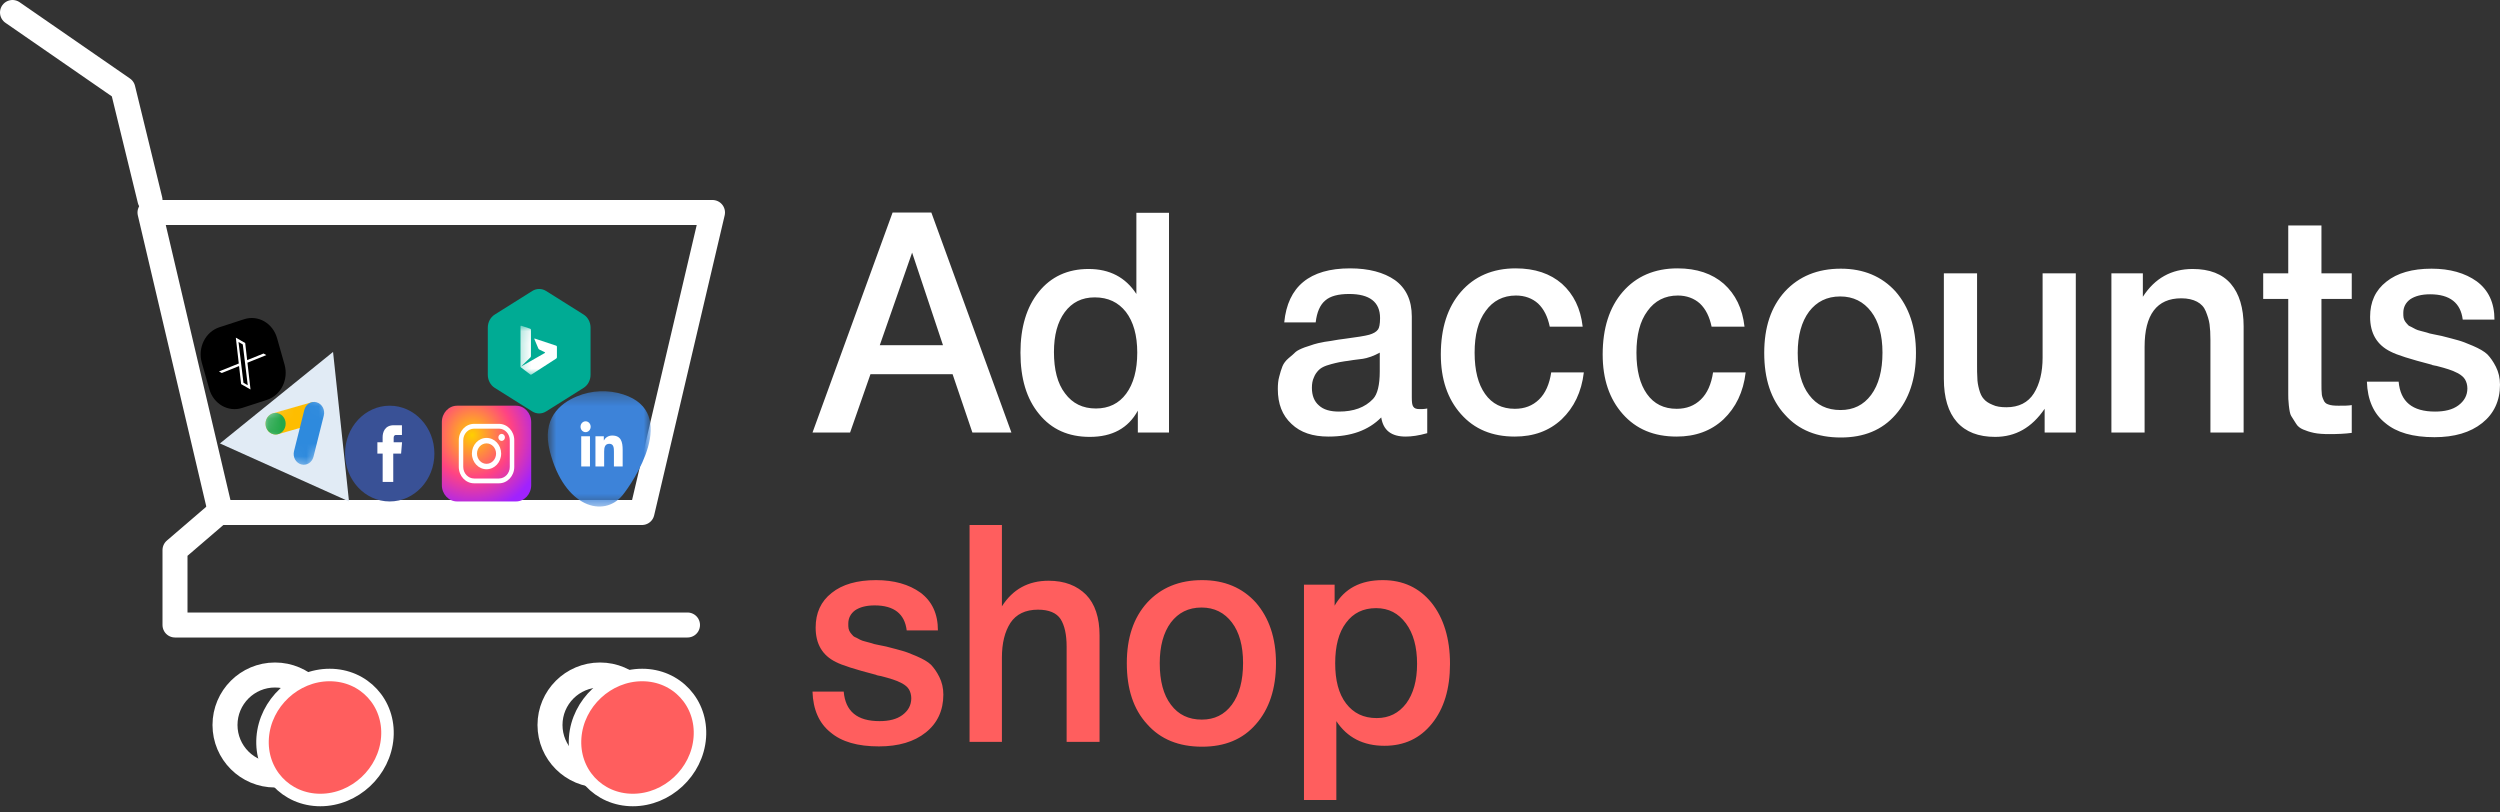 <svg xmlns="http://www.w3.org/2000/svg" width="200" height="65" viewBox="0 0 200 65" fill="none"><rect x="0" y="0" width="200" height="65" fill="#333333" stroke="none"/><g clip-path="url(#clip0_621_290)"><path d="M74.507 17L80.914 34.605H77.792L76.208 29.938H69.637L68.006 34.605H65L71.408 17H74.507ZM75.439 27.617L72.969 20.21L70.382 27.617H75.439ZM93.52 17.025V34.605H91.027V32.852C90.258 34.259 88.976 34.951 87.182 34.951C85.481 34.951 84.13 34.358 83.128 33.123C82.126 31.914 81.637 30.284 81.637 28.21C81.637 26.185 82.126 24.556 83.105 23.346C84.083 22.136 85.411 21.518 87.089 21.518C88.767 21.518 90.048 22.185 90.91 23.518V17.025H93.52ZM87.578 23.79C86.553 23.79 85.761 24.185 85.178 24.975C84.596 25.765 84.316 26.827 84.316 28.16C84.316 29.568 84.596 30.679 85.202 31.469C85.807 32.284 86.623 32.679 87.671 32.679C88.697 32.679 89.512 32.284 90.095 31.494C90.677 30.704 90.98 29.617 90.98 28.21C90.98 26.827 90.677 25.741 90.071 24.951C89.466 24.185 88.65 23.79 87.578 23.79ZM102.739 25.79C103.018 22.926 104.766 21.469 108.005 21.469C109.496 21.469 110.707 21.79 111.593 22.407C112.478 23.049 112.944 24.012 112.944 25.321V31.79C112.944 32.16 112.968 32.407 113.061 32.531C113.154 32.679 113.317 32.728 113.573 32.728C113.76 32.728 113.946 32.728 114.179 32.679V34.654C113.48 34.852 112.921 34.926 112.455 34.926C111.313 34.926 110.661 34.432 110.498 33.395C109.472 34.432 108.074 34.926 106.28 34.926C105.022 34.926 104.043 34.605 103.321 33.914C102.576 33.222 102.226 32.309 102.226 31.123C102.226 30.778 102.249 30.432 102.343 30.111C102.412 29.815 102.506 29.543 102.599 29.296C102.692 29.074 102.855 28.852 103.088 28.654C103.321 28.457 103.508 28.309 103.647 28.16C103.787 28.037 104.043 27.914 104.37 27.79C104.696 27.691 104.952 27.593 105.115 27.543C105.278 27.494 105.558 27.42 105.977 27.346C106.374 27.296 106.63 27.247 106.77 27.222C106.909 27.198 107.189 27.148 107.608 27.099C108.54 26.975 109.193 26.877 109.542 26.778C109.869 26.679 110.102 26.556 110.241 26.358C110.335 26.235 110.405 25.938 110.405 25.444C110.405 24.16 109.566 23.518 107.935 23.518C107.049 23.518 106.42 23.691 106.024 24.037C105.605 24.383 105.348 24.975 105.255 25.79H102.739ZM110.381 28.21C110.171 28.333 109.938 28.432 109.682 28.531C109.403 28.63 109.193 28.679 109.03 28.704C108.867 28.728 108.61 28.753 108.261 28.802C107.911 28.852 107.678 28.901 107.585 28.901C107.259 28.951 107.003 29 106.816 29.049C106.63 29.099 106.397 29.148 106.117 29.247C105.838 29.346 105.628 29.469 105.488 29.617C105.348 29.765 105.208 29.938 105.115 30.185C104.999 30.432 104.952 30.704 104.952 31.025C104.952 31.642 105.139 32.111 105.511 32.432C105.884 32.778 106.42 32.926 107.119 32.926C108.284 32.926 109.193 32.605 109.845 31.914C110.195 31.543 110.381 30.802 110.381 29.716V28.21ZM126.707 29.79C126.521 31.37 125.915 32.605 124.936 33.543C123.934 34.481 122.676 34.926 121.185 34.926C119.367 34.926 117.946 34.333 116.874 33.123C115.802 31.914 115.266 30.333 115.266 28.358C115.266 26.259 115.802 24.58 116.874 23.346C117.946 22.111 119.414 21.469 121.255 21.469C122.792 21.469 124.027 21.889 124.959 22.704C125.891 23.543 126.451 24.679 126.614 26.136H123.981C123.818 25.346 123.515 24.728 123.049 24.284C122.583 23.864 121.977 23.642 121.278 23.642C120.253 23.642 119.437 24.062 118.855 24.877C118.249 25.691 117.969 26.802 117.969 28.21C117.969 29.642 118.249 30.728 118.808 31.518C119.367 32.309 120.16 32.704 121.185 32.704C121.977 32.704 122.606 32.457 123.119 31.963C123.631 31.469 123.958 30.728 124.097 29.79H126.707ZM139.654 29.79C139.468 31.37 138.862 32.605 137.883 33.543C136.881 34.481 135.623 34.926 134.132 34.926C132.315 34.926 130.893 34.333 129.821 33.123C128.75 31.914 128.214 30.333 128.214 28.358C128.214 26.259 128.75 24.58 129.821 23.346C130.893 22.111 132.361 21.469 134.202 21.469C135.74 21.469 136.975 21.889 137.907 22.704C138.839 23.543 139.398 24.679 139.561 26.136H136.928C136.765 25.346 136.462 24.728 135.996 24.284C135.53 23.864 134.924 23.642 134.225 23.642C133.2 23.642 132.384 24.062 131.802 24.877C131.196 25.691 130.916 26.802 130.916 28.21C130.916 29.642 131.196 30.728 131.755 31.518C132.315 32.309 133.107 32.704 134.132 32.704C134.924 32.704 135.553 32.457 136.066 31.963C136.579 31.469 136.905 30.728 137.045 29.79H139.654ZM147.266 21.494C149.083 21.494 150.551 22.111 151.646 23.321C152.718 24.556 153.277 26.185 153.277 28.235C153.277 30.309 152.718 31.963 151.646 33.173C150.574 34.407 149.106 35 147.266 35C145.378 35 143.887 34.407 142.792 33.173C141.673 31.963 141.138 30.309 141.138 28.235C141.138 26.185 141.673 24.556 142.792 23.321C143.91 22.111 145.402 21.494 147.266 21.494ZM147.219 23.716C146.147 23.716 145.332 24.136 144.726 24.926C144.12 25.741 143.817 26.852 143.817 28.235C143.817 29.667 144.12 30.802 144.726 31.593C145.332 32.407 146.17 32.803 147.242 32.803C148.268 32.803 149.083 32.407 149.689 31.593C150.295 30.778 150.598 29.642 150.598 28.21C150.598 26.827 150.295 25.716 149.689 24.926C149.083 24.136 148.268 23.716 147.219 23.716ZM166.064 21.864V34.605H163.571V32.704C162.545 34.21 161.241 34.951 159.61 34.951C158.281 34.951 157.256 34.556 156.557 33.765C155.858 32.975 155.509 31.815 155.509 30.309V21.864H158.165V29.148C158.165 29.593 158.165 29.963 158.188 30.235C158.188 30.506 158.235 30.802 158.328 31.148C158.421 31.494 158.538 31.741 158.701 31.914C158.864 32.111 159.097 32.259 159.4 32.383C159.703 32.531 160.076 32.58 160.518 32.58C161.497 32.58 162.243 32.21 162.709 31.469C163.175 30.728 163.408 29.765 163.408 28.605V21.864H166.064ZM171.428 21.864V23.741C172.384 22.259 173.712 21.518 175.413 21.518C176.764 21.518 177.789 21.914 178.465 22.704C179.141 23.494 179.49 24.63 179.49 26.111V34.605H176.834V27.198C176.834 26.704 176.811 26.284 176.764 25.938C176.717 25.593 176.601 25.247 176.461 24.901C176.321 24.556 176.088 24.309 175.762 24.136C175.436 23.963 175.017 23.864 174.504 23.864C172.547 23.864 171.568 25.173 171.568 27.741V34.605H168.912V21.864H171.428ZM188.14 21.864V23.914H185.716V30.63C185.716 31.025 185.716 31.321 185.74 31.469C185.74 31.617 185.786 31.79 185.879 31.988C185.949 32.185 186.089 32.309 186.276 32.358C186.462 32.432 186.742 32.457 187.091 32.457C187.511 32.457 187.86 32.457 188.14 32.407V34.63C187.604 34.704 186.998 34.728 186.345 34.728C185.879 34.728 185.46 34.704 185.111 34.63C184.761 34.556 184.481 34.457 184.248 34.358C184.015 34.259 183.806 34.111 183.666 33.864C183.503 33.617 183.386 33.42 183.293 33.272C183.2 33.123 183.153 32.827 183.107 32.432C183.06 32.037 183.06 31.741 183.06 31.543V30.457V30.309V30.16V29.988V23.914H181.056V21.864H183.06V18.037H185.716V21.864H188.14ZM199.557 25.568H197.018C196.854 24.235 195.992 23.543 194.408 23.543C193.709 23.543 193.196 23.691 192.823 23.938C192.451 24.21 192.264 24.58 192.264 25.025C192.264 25.173 192.264 25.321 192.287 25.42C192.311 25.543 192.357 25.642 192.427 25.741C192.497 25.84 192.567 25.914 192.614 25.963C192.66 26.037 192.777 26.111 192.917 26.16C193.056 26.235 193.15 26.284 193.243 26.333C193.336 26.383 193.476 26.432 193.686 26.482C193.872 26.531 194.035 26.58 194.152 26.605C194.268 26.654 194.454 26.704 194.734 26.753C194.99 26.802 195.2 26.852 195.34 26.877C195.946 27.025 196.365 27.148 196.645 27.222C196.924 27.296 197.32 27.444 197.833 27.667C198.346 27.889 198.742 28.111 198.998 28.358C199.231 28.605 199.464 28.926 199.674 29.346C199.883 29.765 200 30.235 200 30.778C200 32.062 199.511 33.099 198.579 33.84C197.623 34.605 196.342 34.975 194.757 34.975C193.033 34.975 191.728 34.605 190.82 33.84C189.888 33.099 189.398 31.988 189.352 30.531H191.891C192.031 32.136 192.987 32.926 194.804 32.926C195.573 32.926 196.202 32.778 196.668 32.432C197.134 32.086 197.39 31.642 197.39 31.074C197.39 30.802 197.32 30.556 197.204 30.358C197.087 30.16 196.901 30.012 196.645 29.864C196.365 29.716 196.109 29.617 195.876 29.543C195.643 29.469 195.317 29.37 194.92 29.272L194.781 29.247C194.734 29.247 194.711 29.222 194.664 29.222C194.618 29.222 194.571 29.198 194.524 29.173C192.8 28.728 191.728 28.383 191.262 28.136C190.144 27.593 189.608 26.654 189.608 25.346C189.608 24.16 190.027 23.222 190.913 22.531C191.775 21.84 192.987 21.494 194.524 21.494C195.992 21.494 197.204 21.84 198.136 22.506C199.068 23.198 199.557 24.21 199.557 25.568Z" fill="white"></path><path d="M75.033 50.43H72.536C72.376 49.114 71.528 48.432 69.971 48.432C69.283 48.432 68.779 48.578 68.413 48.822C68.046 49.09 67.863 49.455 67.863 49.894C67.863 50.04 67.863 50.186 67.886 50.283C67.909 50.405 67.955 50.503 68.023 50.6C68.092 50.698 68.161 50.771 68.207 50.819C68.253 50.893 68.367 50.966 68.504 51.014C68.642 51.087 68.734 51.136 68.825 51.185C68.917 51.234 69.054 51.282 69.26 51.331C69.444 51.38 69.604 51.429 69.719 51.453C69.833 51.502 70.016 51.55 70.291 51.599C70.543 51.648 70.749 51.697 70.887 51.721C71.482 51.867 71.894 51.989 72.169 52.062C72.444 52.135 72.834 52.281 73.338 52.501C73.841 52.72 74.231 52.939 74.483 53.183C74.712 53.426 74.941 53.743 75.147 54.157C75.353 54.571 75.468 55.034 75.468 55.57C75.468 56.837 74.987 57.861 74.07 58.591C73.131 59.347 71.872 59.712 70.314 59.712C68.619 59.712 67.336 59.347 66.443 58.591C65.527 57.861 65.046 56.764 65 55.327H67.497C67.634 56.91 68.573 57.69 70.36 57.69C71.116 57.69 71.734 57.544 72.192 57.203C72.65 56.862 72.902 56.423 72.902 55.863C72.902 55.595 72.834 55.351 72.719 55.156C72.605 54.961 72.421 54.815 72.169 54.669C71.894 54.523 71.643 54.425 71.413 54.352C71.184 54.279 70.864 54.182 70.474 54.084L70.337 54.06C70.291 54.06 70.268 54.035 70.222 54.035C70.177 54.035 70.131 54.011 70.085 53.987C68.39 53.548 67.336 53.207 66.878 52.964C65.779 52.428 65.252 51.502 65.252 50.21C65.252 49.041 65.664 48.115 66.535 47.433C67.382 46.751 68.573 46.41 70.085 46.41C71.528 46.41 72.719 46.751 73.635 47.409C74.552 48.091 75.033 49.09 75.033 50.43ZM80.153 42V48.505C81.023 47.141 82.26 46.459 83.887 46.459C85.169 46.459 86.154 46.848 86.887 47.579C87.597 48.31 87.964 49.406 87.964 50.819V59.347H85.33V51.721C85.33 50.771 85.169 50.04 84.849 49.528C84.528 49.041 83.932 48.773 83.039 48.773C82.031 48.773 81.298 49.138 80.84 49.821C80.382 50.527 80.153 51.453 80.153 52.598V59.347H77.565V42H80.153ZM96.169 46.41C97.956 46.41 99.399 47.019 100.475 48.213C101.529 49.431 102.079 51.039 102.079 53.061C102.079 55.107 101.529 56.74 100.475 57.934C99.422 59.152 97.979 59.736 96.169 59.736C94.314 59.736 92.848 59.152 91.771 57.934C90.672 56.74 90.145 55.107 90.145 53.061C90.145 51.039 90.672 49.431 91.771 48.213C92.871 47.019 94.337 46.41 96.169 46.41ZM96.123 48.602C95.07 48.602 94.268 49.017 93.672 49.796C93.077 50.6 92.779 51.697 92.779 53.061C92.779 54.474 93.077 55.595 93.672 56.374C94.268 57.178 95.093 57.568 96.146 57.568C97.154 57.568 97.956 57.178 98.551 56.374C99.147 55.57 99.445 54.45 99.445 53.036C99.445 51.672 99.147 50.576 98.551 49.796C97.956 49.017 97.154 48.602 96.123 48.602ZM106.769 46.775V48.456C107.548 47.092 108.831 46.41 110.617 46.41C112.244 46.41 113.549 47.019 114.534 48.237C115.496 49.455 116 51.087 116 53.11C116 55.107 115.519 56.691 114.557 57.885C113.595 59.079 112.335 59.663 110.755 59.663C109.06 59.663 107.777 59.005 106.907 57.69V64H104.318V46.775H106.769ZM110.09 48.651C109.06 48.651 108.258 49.041 107.685 49.821C107.09 50.6 106.815 51.697 106.815 53.061C106.815 54.425 107.09 55.497 107.685 56.277C108.281 57.056 109.083 57.446 110.136 57.446C111.121 57.446 111.9 57.056 112.495 56.277C113.068 55.497 113.366 54.45 113.366 53.11C113.366 51.745 113.068 50.673 112.473 49.869C111.877 49.065 111.098 48.651 110.09 48.651Z" fill="#FF5E5E"></path><path d="M17.5 41L14 44.005V50H55" stroke="white" stroke-width="2" stroke-miterlimit="10" stroke-linecap="round" stroke-linejoin="round"></path><path d="M22 62C24.209 62 26 60.209 26 58C26 55.791 24.209 54 22 54C19.791 54 18 55.791 18 58C18 60.209 19.791 62 22 62Z" stroke="white" stroke-width="2" stroke-miterlimit="10" stroke-linecap="round" stroke-linejoin="round"></path><path d="M48 62C50.209 62 52 60.209 52 58C52 55.791 50.209 54 48 54C45.791 54 44 55.791 44 58C44 60.209 45.791 62 48 62Z" stroke="white" stroke-width="2" stroke-miterlimit="10" stroke-linecap="round" stroke-linejoin="round"></path><path d="M12 16L9.828 7.103L1 1" stroke="white" stroke-width="2" stroke-miterlimit="10" stroke-linecap="round" stroke-linejoin="round"></path><path d="M57 17L51.358 41H51.25H17.643L12 17H57Z" stroke="white" stroke-width="2" stroke-miterlimit="10" stroke-linecap="round" stroke-linejoin="round"></path><path d="M30.986 59C30.78 61.762 28.381 64 25.628 64C22.874 64 20.808 61.762 21.014 59C21.22 56.238 23.619 54 26.372 54C29.126 54 31.192 56.238 30.986 59Z" fill="#FF5E5E" stroke="white"></path><path d="M55.986 59C55.78 61.762 53.381 64 50.627 64C47.874 64 45.808 61.762 46.014 59C46.22 56.238 48.619 54 51.373 54C54.126 54 56.192 56.238 55.986 59Z" fill="#FF5E5E" stroke="white"></path><path d="M34.752 36.286C34.752 34.171 33.151 32.456 31.177 32.456C29.203 32.456 27.603 34.171 27.603 36.286C27.603 38.402 29.203 40.117 31.177 40.117C33.151 40.117 34.752 38.402 34.752 36.286Z" fill="#395196"></path><path d="M31.493 35.379V35.017C31.493 34.84 31.603 34.798 31.68 34.798C31.757 34.798 32.155 34.798 32.155 34.798V34.021L31.5 34.019C30.774 34.019 30.61 34.598 30.61 34.97V35.379H30.19V36.287H30.613C30.613 37.315 30.613 38.555 30.613 38.555H31.46C31.46 38.555 31.46 37.302 31.46 36.287H32.088L32.165 35.379H31.493Z" fill="white"></path><path d="M16.743 31.124L16.142 29.005C15.804 27.809 16.434 26.545 17.55 26.181L19.528 25.538C20.645 25.174 21.824 25.85 22.163 27.046L22.764 29.167C23.102 30.364 22.472 31.628 21.356 31.991L19.377 32.633C18.261 32.996 17.081 32.321 16.743 31.124Z" fill="black"></path><path d="M19.796 29.016L21.305 28.408L21.083 28.281L19.772 28.809L19.617 27.442L18.866 27.012L19.102 29.079L17.519 29.715L17.741 29.842L19.125 29.286L19.29 30.729L20.041 31.159L19.796 29.016ZM19.305 29.213L19.28 29.006L19.08 27.361L19.422 27.556L19.584 28.884L19.609 29.09L19.819 30.817L19.477 30.621L19.305 29.213Z" fill="white"></path><mask id="mask0_621_290" style="mask-type:luminance" maskUnits="userSpaceOnUse" x="43" y="31" width="10" height="10"><path d="M52.06 31.296H43.82V40.525H52.06V31.296Z" fill="white"></path></mask><g mask="url(#mask0_621_290)"><path d="M49.877 31.56C48.651 31.162 47.345 31.215 46.145 31.713C44.794 32.275 43.312 33.495 43.991 36.118C45.154 40.614 48.309 41.452 49.805 39.615C50.627 38.606 54.397 33.027 49.877 31.56Z" fill="#3D83D9"></path><path d="M46.498 34.903H47.198V37.317H46.498V34.903ZM46.848 33.704C47.072 33.704 47.253 33.898 47.253 34.138C47.253 34.379 47.072 34.573 46.848 34.573C46.623 34.573 46.442 34.379 46.442 34.138C46.442 33.898 46.623 33.704 46.848 33.704Z" fill="white"></path><path d="M47.636 34.903H48.305V35.233H48.314C48.408 35.043 48.635 34.843 48.974 34.843C49.681 34.843 49.813 35.342 49.813 35.993V37.317H49.114V36.143C49.114 35.862 49.109 35.503 48.751 35.503C48.387 35.503 48.332 35.807 48.332 36.123V37.317H47.636V34.903Z" fill="white"></path></g><path d="M42.496 38.807C42.496 39.53 41.949 40.117 41.275 40.117H36.569C35.895 40.117 35.348 39.53 35.348 38.807V33.766C35.349 33.043 35.895 32.456 36.569 32.456H41.275C41.949 32.456 42.496 33.043 42.496 33.766V38.807Z" fill="url(#paint0_radial_621_290)"></path><path d="M39.918 33.908H37.926C37.251 33.908 36.703 34.495 36.703 35.219V37.354C36.703 38.078 37.251 38.665 37.926 38.665H39.918C40.593 38.665 41.141 38.078 41.141 37.354V35.219C41.141 34.495 40.593 33.908 39.918 33.908ZM40.783 37.348C40.783 37.863 40.394 38.28 39.913 38.28H37.931C37.45 38.28 37.06 37.863 37.06 37.348V35.225C37.06 34.71 37.45 34.292 37.931 34.292H39.912C40.392 34.292 40.782 34.709 40.782 35.225V37.348H40.783Z" fill="white"></path><path d="M38.922 35.033C38.276 35.033 37.752 35.594 37.752 36.286C37.752 36.979 38.276 37.54 38.922 37.54C39.568 37.54 40.092 36.979 40.092 36.286C40.091 35.594 39.568 35.033 38.922 35.033ZM38.922 37.105C38.501 37.105 38.16 36.739 38.16 36.287C38.16 35.836 38.501 35.47 38.922 35.47C39.343 35.47 39.685 35.836 39.685 36.287C39.685 36.738 39.343 37.105 38.922 37.105Z" fill="white"></path><path d="M40.394 34.991C40.394 35.146 40.277 35.273 40.132 35.273C39.987 35.273 39.869 35.146 39.869 34.991C39.869 34.836 39.987 34.71 40.132 34.71C40.277 34.71 40.394 34.836 40.394 34.991Z" fill="white"></path><path d="M39.024 26.212V29.982C39.024 30.414 39.236 30.813 39.579 31.029L42.579 32.914C42.923 33.13 43.346 33.13 43.69 32.914L46.69 31.029C47.033 30.813 47.245 30.414 47.245 29.982V26.212C47.245 25.78 47.033 25.381 46.69 25.165L43.69 23.28C43.346 23.064 42.923 23.064 42.579 23.28L39.579 25.165C39.236 25.381 39.024 25.78 39.024 26.212Z" fill="#00AB94"></path><mask id="mask1_621_290" style="mask-type:luminance" maskUnits="userSpaceOnUse" x="41" y="26" width="5" height="5"><path d="M45.003 26.057H41.266V30.138H45.003V26.057Z" fill="white"></path></mask><g mask="url(#mask1_621_290)"><path d="M44.555 27.74C44.555 27.704 44.529 27.666 44.497 27.655L42.781 27.084C42.749 27.074 42.734 27.092 42.748 27.125L43.067 27.878C43.081 27.91 43.118 27.95 43.148 27.965L43.586 28.18C43.616 28.195 43.617 28.221 43.587 28.238L41.719 29.305C41.69 29.322 41.686 29.316 41.711 29.292L42.428 28.598C42.454 28.573 42.474 28.524 42.474 28.488L42.475 26.383C42.474 26.347 42.448 26.309 42.416 26.298L41.698 26.059C41.666 26.049 41.64 26.07 41.64 26.106V29.299C41.64 29.335 41.662 29.382 41.69 29.402L42.419 29.958C42.447 29.979 42.493 29.98 42.521 29.962L44.503 28.68C44.532 28.662 44.555 28.617 44.555 28.581V27.74Z" fill="white"></path></g><path d="M27.921 40.118L26.644 28.154L17.595 35.475L27.921 40.118Z" fill="#E1EBF5"></path><mask id="mask2_621_290" style="mask-type:luminance" maskUnits="userSpaceOnUse" x="20" y="30" width="8" height="8"><path d="M27.75 34.084L24.161 30.239L20.573 34.084L24.161 37.93L27.75 34.084Z" fill="white"></path></mask><g mask="url(#mask2_621_290)"><path d="M25.204 32.16C25.108 32.15 25.011 32.158 24.918 32.185L21.839 33.062C21.633 33.122 21.457 33.266 21.349 33.464C21.242 33.663 21.212 33.898 21.267 34.12C21.322 34.341 21.457 34.529 21.642 34.644C21.827 34.759 22.047 34.791 22.254 34.733L24.9 33.978C24.993 33.419 25.13 32.603 25.204 32.16Z" fill="#FEBD00"></path><path d="M21.476 34.508C21.791 34.846 22.302 34.846 22.617 34.508C22.932 34.171 22.932 33.623 22.617 33.286C22.302 32.948 21.791 32.948 21.476 33.286C21.161 33.623 21.161 34.171 21.476 34.508Z" fill="#25A84A"></path><path d="M23.521 36.093C23.405 36.554 23.661 37.028 24.091 37.151C24.521 37.275 24.964 37.001 25.079 36.54L25.904 33.242C26.019 32.781 25.764 32.307 25.333 32.184C24.903 32.06 24.461 32.334 24.346 32.795L23.521 36.093Z" fill="#2E8ADD"></path></g></g><defs><radialGradient id="paint0_radial_621_290" cx="0" cy="0" r="1" gradientUnits="userSpaceOnUse" gradientTransform="translate(37.766 34.81) scale(5.772 6.185)"><stop stop-color="#FFCF00"></stop><stop offset="0.553" stop-color="#FF4383"></stop><stop offset="1" stop-color="#A022FE"></stop></radialGradient><clipPath id="clip0_621_290"><rect width="200" height="65" fill="white"></rect></clipPath></defs></svg>